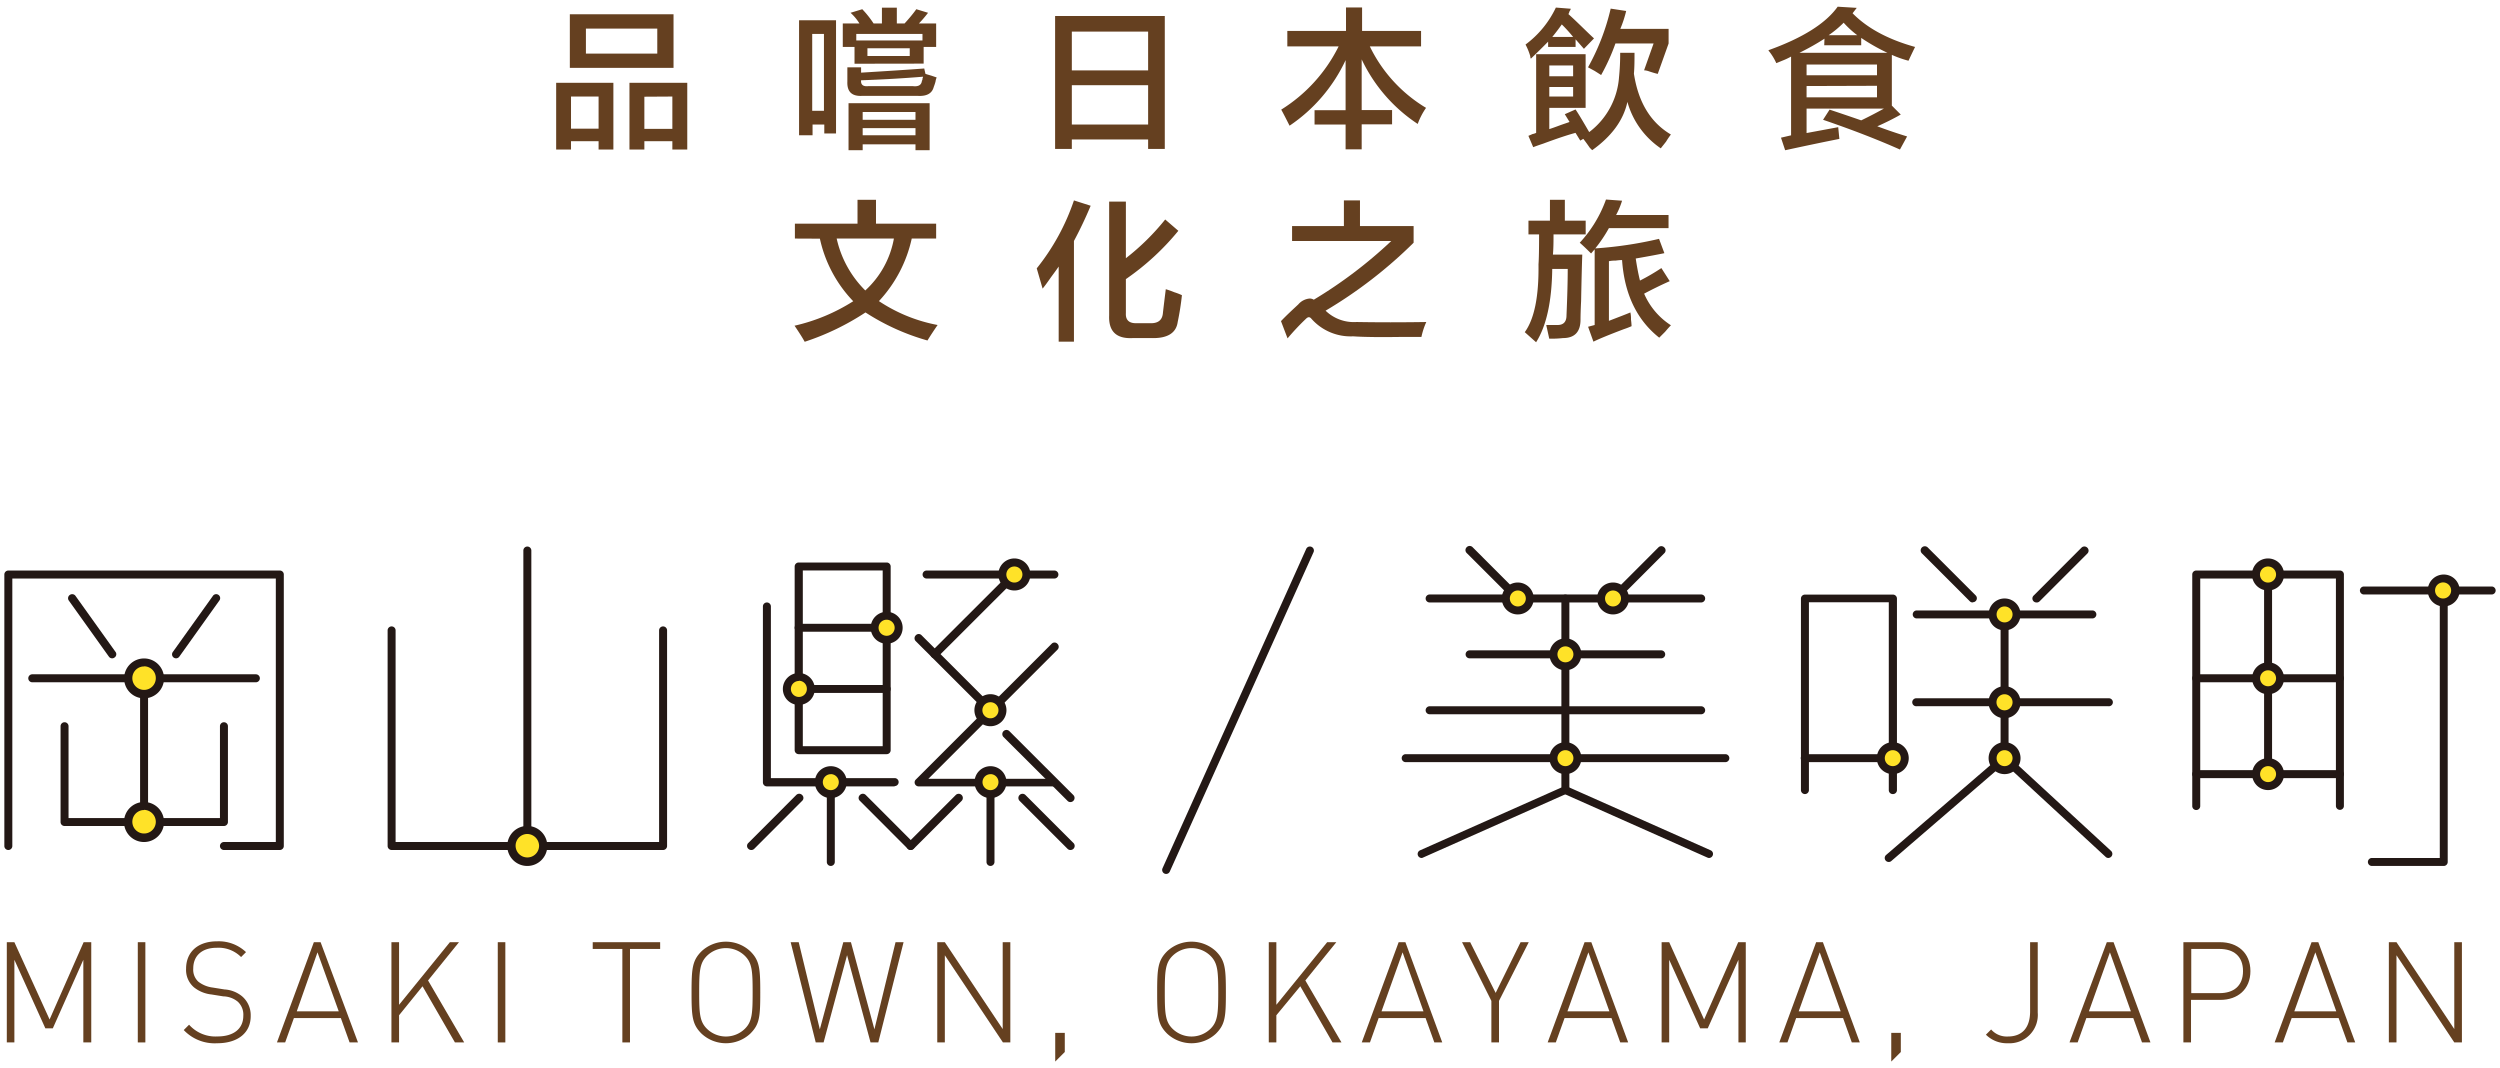 <svg xmlns="http://www.w3.org/2000/svg" width="426" height="182" viewBox="0 0 426 182"><defs><style>.cls-1{fill:#654020;}.cls-2{fill:#231815;}.cls-3{fill:#ffe228;}.cls-4{fill:none;}</style></defs><g id="レイヤー_2" data-name="レイヤー 2"><g id="レイヤー_1-2" data-name="レイヤー 1"><path class="cls-1" d="M94.77,25.48V14.11h9.75V25.48H102V24.06H97.3v1.42ZM97.1,11.57V2.43h17.67v9.14Zm.2,4.88v5.48H102V16.45ZM99.84,4.87V9.13H112V4.87Zm7.42,20.61V14.11h9.85V25.48h-2.54V24.06H109.8v1.42Zm2.54-9v5.48h4.77V16.45Z"/><path class="cls-1" d="M136.16,23.05V3.45h6.3V22.74h-2V21.22h-2v1.83ZM138.4,5.78v13.1h2V5.78Zm7.21,5.08V8h-2V4h2.84a8.28,8.28,0,0,0-1.52-1.82l2-.61A16.49,16.49,0,0,1,148.86,4h1.42V1.31h2.54V4h1.32c.74-.81,1.42-1.62,2-2.43l2,.61A20.21,20.21,0,0,1,156.58,4h2.94V8h-2.13v2.84Zm1.22,5.48c-1.7.07-2.51-.74-2.44-2.43V11.47h2.34v.91c4.39-.27,8-.5,10.76-.71l.21.92c.2.06.53.17,1,.3l.91.31a2.63,2.63,0,0,0-.2.71,9.3,9.3,0,0,1-.3.91c-.28,1.08-1.16,1.59-2.64,1.52Zm-2.24,9.25v-8h13.82v8H156v-1H147v1Zm1.32-19.81V6.9h11.28V5.78Zm11.18,8a.6.6,0,0,0,.1-.4,1,1,0,0,0,.1-.31q-5.08.42-10.56.61c-.07.75.33,1.09,1.22,1h7.61C156.51,14.79,157,14.48,157.09,13.8ZM147,19.09v1.32H156V19.09Zm0,2.74v1.22H156V21.83Zm.81-13.61V9.54h7.21V8.22Z"/><path class="cls-1" d="M179.79,25.38V2.73h18.69V25.38h-2.84V23.76h-13v1.62Zm2.85-20V12h13V5.38Zm0,9.14v6.7h13v-6.7Z"/><path class="cls-1" d="M219.36,7.91V5.27h10v-4h2.74v4h10.05V7.91h-8.73A24.79,24.79,0,0,0,243,18.38a11.72,11.72,0,0,0-1.42,2.74,27,27,0,0,1-9.55-11v8.63h5.18v2.44h-5.18v4.26h-2.74V21.22H224V18.78h5.29V10.25a27.4,27.4,0,0,1-9.55,11.17c-.61-1.22-1.08-2.13-1.42-2.74A26.6,26.6,0,0,0,228.1,7.91Z"/><path class="cls-1" d="M260.86,10a.88.88,0,0,1-.1-.41,10.33,10.33,0,0,0-.81-2,16.75,16.75,0,0,0,5.17-6.3l2.54.2a.94.94,0,0,1-.2.41,4.54,4.54,0,0,1-.2.51c.54.47,1.25,1.15,2.13,2s1.7,1.66,2.23,2.13L269.9,8.32,268.48,6.7V8H263.8V7.1Q262.5,8.42,260.86,10ZM283,25.28a14.13,14.13,0,0,1-5.69-7.92q-1,4.66-6,8.23l-.41-.41c-.47-.68-.84-1.19-1.11-1.52l-.51.3-.81-1.32q-1.94.51-5.49,1.83c-.81.27-1.38.47-1.72.61l-.82-1.93.71-.31a2.39,2.39,0,0,0,.61-.2V9.23h8.43v9.15H264V22c.4-.13,1-.34,1.72-.61s1.39-.47,1.73-.61l-.81-1.32,1.83-.81c.47.68,1.25,2,2.33,3.86a12.89,12.89,0,0,0,5.08-9.34,40.73,40.73,0,0,0,.2-4.17h2.44c0,1.22,0,2.41-.1,3.56.75,4.87,2.84,8.32,6.3,10.36a14.06,14.06,0,0,0-.82,1.21C283.51,24.64,283.2,25,283,25.28ZM264,11.16V13h4.06V11.16Zm0,5.29h4.06V14.82H264Zm4.06-10.16a26.1,26.1,0,0,0-1.93-2.13c-.47.67-1,1.38-1.62,2.13Zm14.42,6.3c-.33-.07-.81-.21-1.42-.41a3.06,3.06,0,0,0-.91-.2l1.62-4.57h-6.5a34.52,34.52,0,0,1-2.44,5.38c-.2-.14-.57-.37-1.11-.71l-1.12-.61a38.23,38.23,0,0,0,3.86-10l2.64.4a19.48,19.48,0,0,1-1,3.05h8.23V7.41Z"/><path class="cls-1" d="M325.21,10.35a18.26,18.26,0,0,1-2.84-1V18l1.52,1.52a43.47,43.47,0,0,1-4,2c1.62.61,3.32,1.19,5.08,1.73l-1.22,2.23q-5.69-2.53-13.1-5.07l1.11-1.73q2.74.91,5.39,1.83c1.42-.68,2.7-1.36,3.86-2H307.84v4.16l5.39-1,.2,2q-3.56.7-9.24,1.93l-.71-2.14,1.72-.4V9.64a11.41,11.41,0,0,1-1.52.71c-.48.2-.81.34-1,.41a9.43,9.43,0,0,0-1.21-2,.27.27,0,0,1-.11-.21q8.73-3.13,11.78-7.41l3.25.2-.71.92Q319.43,6.08,326.33,8C325.92,8.83,325.55,9.61,325.21,10.35ZM310.89,6.59Q309,7.82,306.62,9h15a32.81,32.81,0,0,1-4.47-2.54V7.71h-6.3ZM307.84,11v1.83h12V11Zm0,3.66v1.93h12V14.62Zm6.3-10.77A17.82,17.82,0,0,1,311.6,6h4.88A16,16,0,0,1,314.14,3.85Z"/><path class="cls-1" d="M135.45,40.65V38.11h10.67V34.05h3.15v4.06h10.25v2.54h-4.16a22.74,22.74,0,0,1-5.59,10.66,27.05,27.05,0,0,0,10,4.07c-.61.88-1.19,1.76-1.73,2.64a38.57,38.57,0,0,1-10.56-4.78,43.4,43.4,0,0,1-10.36,5c-.41-.75-1-1.66-1.73-2.74a31.73,31.73,0,0,0,10-4.17,22.17,22.17,0,0,1-5.68-10.66Zm12,8.84a15.71,15.71,0,0,0,4.87-8.84h-9.75A17.9,17.9,0,0,0,147.44,49.49Z"/><path class="cls-1" d="M177.66,49.18l-1-3.45A37.87,37.87,0,0,0,183,34.15l2.85.91q-1.32,3.15-2.85,6V58.22H180.4V45.42q-.41.61-1.32,1.83C178.47,48.13,178,48.78,177.66,49.18ZM193,57.61q-4.17.21-4-3.86V34.35h2.85V44a40.24,40.24,0,0,0,6.7-6.6l2.24,1.93a43.29,43.29,0,0,1-8.94,8.23v5.79c-.07,1.21.57,1.79,1.93,1.72h2.13c1.36.07,2.1-.47,2.24-1.62.06-.61.23-2,.5-4.17a14.42,14.42,0,0,1,1.43.51,10.29,10.29,0,0,1,1.32.51,45.87,45.87,0,0,1-.72,4.57c-.26,1.89-1.76,2.81-4.46,2.74Z"/><path class="cls-1" d="M242.21,57.41H239q-5.69.09-8.43-.1a8.9,8.9,0,0,1-7.11-3c-.27-.34-.57-.34-.91,0a40.21,40.21,0,0,0-3.15,3.35l-1.12-2.94c.95-1,1.93-1.9,2.95-2.85a2.88,2.88,0,0,1,1.93-1,1.31,1.31,0,0,1,.71.2,77,77,0,0,0,13.2-10H220.17V38.52H229V34.15h2.74v4.37h9.14v2.84a77.21,77.21,0,0,1-15,11.58,6.92,6.92,0,0,0,5.28,1.93q5.6.1,11.88,0A12.63,12.63,0,0,0,242.21,57.41Z"/><path class="cls-1" d="M260.45,39.94V37.6h3.66V34.05h2.54V37.6h3.55v2.34h-5.48c0,1.08,0,2.23-.1,3.45h5q-.09,2.34-.2,7.92c-.07,1.43-.1,2.48-.1,3.15q0,3.15-3,3.15a18.17,18.17,0,0,1-2.33.1l-.51-2.33h1.93c1,0,1.52-.54,1.52-1.63q.21-4.87.21-7.92h-2.64q-.11,8.33-2.75,12.49l-1.93-1.72q2.45-3.36,2.34-11.58c.07-.88.1-2.57.1-5.08Zm10.67,3.25c-.88-.88-1.53-1.49-1.93-1.83A21.5,21.5,0,0,0,273.66,34l2.74.2a12.9,12.9,0,0,1-.71,1.83l-.31.61h8.94v2.23H274.16a23.55,23.55,0,0,1-2.33,3.46,67.31,67.31,0,0,0,10.87-1.63l.91,2.44c-.95.2-2.57.51-4.88.91.21,1.42.45,2.68.72,3.76a35.52,35.52,0,0,0,3.65-2.13l1.42,2.23q-2.24,1-4.36,2.13a12.1,12.1,0,0,0,4.57,5.39c-.21.2-.54.57-1,1.11l-1,1Q277,53,276.4,44.31a10.12,10.12,0,0,0-1.12.1,4.81,4.81,0,0,0-1.12.1V54.67c1.77-.68,3-1.15,3.66-1.43a5.37,5.37,0,0,1,.1,1.22,10.32,10.32,0,0,1,.1,1.12,13.47,13.47,0,0,1-1.32.51q-3.75,1.42-5.18,2.13l-.91-2.54,1.12-.3V42.48Z"/><path class="cls-1" d="M14.2,177.63V163.55L9,175.23H7.73L2.45,163.55v14.08H1.16V160.55H2.45l6,13.17,5.8-13.17h1.3v17.08Z"/><path class="cls-1" d="M23.48,177.63V160.55h1.29v17.08Z"/><path class="cls-1" d="M37,177.77a7.25,7.25,0,0,1-5.69-2.25l.91-.91a6,6,0,0,0,4.85,2c2.71,0,4.39-1.29,4.39-3.52a3,3,0,0,0-.94-2.4,4,4,0,0,0-2.47-.91l-2-.32a5.75,5.75,0,0,1-3-1.22,3.9,3.9,0,0,1-1.34-3.17c0-2.85,2-4.67,5.29-4.67a6.75,6.75,0,0,1,4.92,1.84l-.84.84a5.42,5.42,0,0,0-4.15-1.58c-2.49,0-4,1.34-4,3.53a2.77,2.77,0,0,0,.87,2.25,5,5,0,0,0,2.45,1l2,.32a5.2,5.2,0,0,1,3,1.17,4.22,4.22,0,0,1,1.47,3.29C42.77,175.93,40.59,177.77,37,177.77Z"/><path class="cls-1" d="M59.57,177.63l-1.49-4.15h-8l-1.49,4.15h-1.4l6.29-17.08h1.15L61,177.63Zm-9-5.3h7.15L54.1,162.28Z"/><path class="cls-1" d="M77.52,177.63,72,168.06,68,173v4.63h-1.3V160.55H68v10.67l8.66-10.67h1.55l-5.27,6.52,6.16,10.56Z"/><path class="cls-1" d="M84.82,177.63V160.55h1.29v17.08Z"/><path class="cls-1" d="M107.35,161.7v15.93h-1.3V161.7H101v-1.15h11.49v1.15Z"/><path class="cls-1" d="M127.84,176.14a6.09,6.09,0,0,1-8.29,0c-1.59-1.58-1.71-2.9-1.71-7s.12-5.47,1.71-7.05a6.09,6.09,0,0,1,8.29,0c1.59,1.58,1.71,2.9,1.71,7.05S129.43,174.56,127.84,176.14Zm-.91-13.26a4.62,4.62,0,0,0-6.47,0c-1.23,1.22-1.32,2.61-1.32,6.21s.09,5,1.32,6.21a4.62,4.62,0,0,0,6.47,0c1.23-1.22,1.32-2.61,1.32-6.21S128.16,164.1,126.93,162.88Z"/><path class="cls-1" d="M149.66,177.63h-1.32l-4-14.87-4,14.87H139l-4.27-17.08h1.37l3.6,14.85,4-14.85H145l4,14.85,3.6-14.85h1.37Z"/><path class="cls-1" d="M170.9,177.63,161,162.78v14.85h-1.29V160.55H161l9.86,14.8v-14.8h1.3v17.08Z"/><path class="cls-1" d="M179.81,180.89V176h1.63v3.26Z"/><path class="cls-1" d="M207.19,176.14a6.1,6.1,0,0,1-8.3,0c-1.59-1.58-1.71-2.9-1.71-7s.12-5.47,1.71-7.05a6.1,6.1,0,0,1,8.3,0c1.58,1.58,1.7,2.9,1.7,7.05S208.77,174.56,207.19,176.14Zm-.92-13.26a4.62,4.62,0,0,0-6.47,0c-1.23,1.22-1.32,2.61-1.32,6.21s.09,5,1.32,6.21a4.62,4.62,0,0,0,6.47,0c1.23-1.22,1.32-2.61,1.32-6.21S207.5,164.1,206.27,162.88Z"/><path class="cls-1" d="M227.06,177.63l-5.49-9.57L217.49,173v4.63H216.2V160.55h1.29v10.67l8.66-10.67h1.56l-5.28,6.52,6.16,10.56Z"/><path class="cls-1" d="M244.41,177.63l-1.49-4.15h-8l-1.48,4.15h-1.4l6.29-17.08h1.15l6.28,17.08Zm-9-5.3h7.15L239,162.28Z"/><path class="cls-1" d="M255.43,170.55v7.08h-1.3v-7.08l-5-10h1.39l4.34,8.64,4.25-8.64h1.39Z"/><path class="cls-1" d="M276.09,177.63l-1.49-4.15h-8l-1.49,4.15h-1.39l6.29-17.08h1.15l6.28,17.08Zm-9-5.3h7.15l-3.58-10.05Z"/><path class="cls-1" d="M296.23,177.63V163.55L291,175.23h-1.29l-5.28-11.68v14.08h-1.29V160.55h1.29l5.95,13.17,5.81-13.17h1.29v17.08Z"/><path class="cls-1" d="M315.55,177.63l-1.49-4.15h-8l-1.48,4.15h-1.39l6.28-17.08h1.15l6.29,17.08Zm-9.05-5.3h7.15l-3.57-10.05Z"/><path class="cls-1" d="M322.27,180.89V176h1.63v3.26Z"/><path class="cls-1" d="M342.14,177.77a5.06,5.06,0,0,1-3.74-1.46l.89-.89a3.52,3.52,0,0,0,2.85,1.2c2.47,0,3.79-1.53,3.79-4.29V160.55h1.3v12A4.83,4.83,0,0,1,342.14,177.77Z"/><path class="cls-1" d="M365,177.63l-1.49-4.15h-8l-1.48,4.15h-1.39L359,160.55h1.15l6.29,17.08Zm-9.05-5.3h7.15l-3.57-10.05Z"/><path class="cls-1" d="M378.35,170.38h-5v7.25h-1.3V160.55h6.26c2.95,0,5.16,1.8,5.16,4.92S381.3,170.38,378.35,170.38Zm-.14-8.68h-4.82v7.53h4.82c2.37,0,4-1.19,4-3.76S380.58,161.7,378.21,161.7Z"/><path class="cls-1" d="M400,177.63l-1.5-4.15h-8L389,177.63h-1.4l6.29-17.08h1.15l6.29,17.08Zm-9.05-5.3h7.15l-3.57-10.05Z"/><path class="cls-1" d="M418.21,177.63l-9.85-14.85v14.85h-1.3V160.55h1.3l9.85,14.8v-14.8h1.3v17.08Z"/><path class="cls-2" d="M47.68,144.84H38.16a.68.68,0,1,1,0-1.36H47V98.58H2.1v45.58a.68.68,0,0,1-1.36,0V97.9a.68.68,0,0,1,.68-.68H47.68a.67.67,0,0,1,.68.68v46.26A.68.68,0,0,1,47.68,144.84Z"/><path class="cls-2" d="M43.6,116.26H5.5a.68.68,0,1,1,0-1.36H43.6a.68.68,0,1,1,0,1.36Z"/><path class="cls-2" d="M24.55,140.75a.68.68,0,0,1-.68-.67v-24.5a.68.68,0,0,1,1.36,0v24.5A.67.67,0,0,1,24.55,140.75Z"/><path class="cls-2" d="M19.11,112.18a.68.68,0,0,1-.55-.28l-6.81-9.53a.68.68,0,0,1,.16-1,.69.69,0,0,1,.95.16l6.8,9.52a.67.67,0,0,1-.16,1A.61.61,0,0,1,19.11,112.18Z"/><path class="cls-2" d="M30,112.18a.68.68,0,0,1-.56-1.07l6.81-9.53a.68.68,0,1,1,1.1.79l-6.8,9.53A.68.68,0,0,1,30,112.18Z"/><path class="cls-2" d="M38.16,140.75H11a.67.67,0,0,1-.68-.67V123.75a.68.68,0,1,1,1.36,0V139.4H37.48V123.75a.68.68,0,1,1,1.36,0v16.33A.68.68,0,0,1,38.16,140.75Z"/><path class="cls-2" d="M89.86,144.84a.69.69,0,0,1-.68-.68V93.81a.68.68,0,1,1,1.36,0v50.35A.68.68,0,0,1,89.86,144.84Z"/><path class="cls-2" d="M416.42,147.56H404.17a.68.68,0,0,1,0-1.36h11.57V100.62a.68.68,0,1,1,1.35,0v46.26A.68.68,0,0,1,416.42,147.56Z"/><path class="cls-2" d="M113,144.84H66.73a.69.69,0,0,1-.68-.68V107.42a.68.68,0,0,1,1.36,0v36.06h44.9V107.42a.68.68,0,1,1,1.36,0v36.74A.68.68,0,0,1,113,144.84Z"/><path class="cls-2" d="M289.88,102.66H243.61a.68.68,0,0,1,0-1.36h46.27a.68.68,0,0,1,0,1.36Z"/><path class="cls-2" d="M356.54,105.38H326.61a.68.68,0,0,1,0-1.36h29.93a.68.68,0,0,1,0,1.36Z"/><path class="cls-2" d="M424.58,101.3H402.81a.68.68,0,0,1,0-1.36h21.77a.68.68,0,1,1,0,1.36Z"/><path class="cls-2" d="M359.27,120.34H326.61a.68.68,0,1,1,0-1.35h32.66a.68.68,0,1,1,0,1.35Z"/><path class="cls-2" d="M283.07,112.18H250.42a.68.68,0,0,1,0-1.36h32.65a.68.68,0,0,1,0,1.36Z"/><path class="cls-2" d="M289.88,121.71H243.61a.68.68,0,0,1,0-1.36h46.27a.68.68,0,0,1,0,1.36Z"/><path class="cls-2" d="M294,129.87H239.53a.68.68,0,0,1,0-1.36H294a.68.68,0,0,1,0,1.36Z"/><line class="cls-3" x1="250.42" y1="93.76" x2="258.63" y2="101.98"/><path class="cls-2" d="M258.63,102.66a.67.67,0,0,1-.48-.2l-8.22-8.22a.69.69,0,0,1,0-1,.7.7,0,0,1,1,0l8.21,8.22a.68.68,0,0,1-.48,1.16Z"/><line class="cls-3" x1="283.07" y1="93.76" x2="274.86" y2="101.98"/><path class="cls-2" d="M274.86,102.66a.68.68,0,0,1-.48-1.16l8.21-8.22a.69.69,0,0,1,1,0,.67.67,0,0,1,0,1l-8.21,8.22A.67.67,0,0,1,274.86,102.66Z"/><path class="cls-2" d="M266.74,121.71a.69.69,0,0,1-.68-.68V102a.68.68,0,0,1,1.36,0v19A.68.68,0,0,1,266.74,121.71Z"/><path class="cls-2" d="M242.25,146.2a.68.68,0,0,1-.28-1.3l24.09-10.71V121a.68.68,0,0,1,1.36,0v13.6a.67.67,0,0,1-.4.62l-24.49,10.89A.71.71,0,0,1,242.25,146.2Z"/><path class="cls-2" d="M198.71,148.92a.71.71,0,0,1-.28-.06.69.69,0,0,1-.34-.9l24.49-54.43a.68.68,0,0,1,1.25.56l-24.5,54.43A.68.68,0,0,1,198.71,148.92Z"/><path class="cls-2" d="M291.24,146.2a.67.67,0,0,1-.28-.06l-24.49-10.89A.68.68,0,1,1,267,134l24.49,10.89a.67.67,0,0,1,.35.89A.68.68,0,0,1,291.24,146.2Z"/><path class="cls-2" d="M322.53,135.31a.67.67,0,0,1-.68-.68v-32H308.24v32a.68.68,0,1,1-1.36,0V102a.68.68,0,0,1,.68-.68h15a.68.68,0,0,1,.68.68v32.65A.68.68,0,0,1,322.53,135.31Z"/><path class="cls-2" d="M322.53,129.87h-15a.68.68,0,0,1,0-1.36h15a.68.68,0,1,1,0,1.36Z"/><path class="cls-2" d="M398.72,138a.68.68,0,0,1-.68-.68V98.58H374.92v38.77a.68.68,0,0,1-1.36,0V97.9a.67.67,0,0,1,.68-.68h24.48a.67.67,0,0,1,.68.68v39.45A.67.67,0,0,1,398.72,138Z"/><path class="cls-2" d="M398.72,132.59H374.24a.68.68,0,0,1,0-1.36h24.48a.68.68,0,1,1,0,1.36Z"/><path class="cls-2" d="M398.72,116.26H374.24a.68.68,0,0,1,0-1.36h24.48a.68.68,0,1,1,0,1.36Z"/><path class="cls-2" d="M321.85,146.88a.68.68,0,0,1-.45-1.2l19.5-16.8V104.7a.68.68,0,1,1,1.36,0v24.49a.69.69,0,0,1-.24.52l-19.73,17A.63.63,0,0,1,321.85,146.88Z"/><path class="cls-2" d="M359.27,146.2a.65.65,0,0,1-.46-.18l-17.69-16.33a.68.68,0,0,1,.92-1L359.73,145a.69.69,0,0,1,0,1A.72.72,0,0,1,359.27,146.2Z"/><path class="cls-2" d="M336.14,102.66a.67.67,0,0,1-.48-.2l-8.17-8.17a.68.68,0,0,1,1-1l8.17,8.17a.68.68,0,0,1-.48,1.16Z"/><path class="cls-2" d="M347,102.66a.68.68,0,0,1-.48-1.16l8.16-8.17a.7.7,0,0,1,1,0,.69.69,0,0,1,0,1l-8.17,8.17A.67.67,0,0,1,347,102.66Z"/><path class="cls-2" d="M386.48,132.59a.68.68,0,0,1-.68-.68v-34a.68.68,0,0,1,1.36,0v34A.67.67,0,0,1,386.48,132.59Z"/><circle class="cls-3" cx="24.55" cy="115.58" r="2.72"/><path class="cls-2" d="M24.55,119a3.4,3.4,0,1,1,3.4-3.4A3.4,3.4,0,0,1,24.55,119Zm0-5.44a2,2,0,1,0,2,2A2,2,0,0,0,24.55,113.54Z"/><circle class="cls-3" cx="24.55" cy="140.07" r="2.72"/><path class="cls-2" d="M24.55,143.48a3.41,3.41,0,1,1,3.4-3.4A3.41,3.41,0,0,1,24.55,143.48Zm0-5.45a2,2,0,1,0,2,2.05A2.05,2.05,0,0,0,24.55,138Z"/><circle class="cls-3" cx="89.86" cy="144.16" r="2.72"/><path class="cls-2" d="M89.86,147.56a3.41,3.41,0,1,1,3.4-3.4A3.41,3.41,0,0,1,89.86,147.56Zm0-5.45a2,2,0,1,0,2,2A2.05,2.05,0,0,0,89.86,142.11Z"/><circle class="cls-3" cx="258.63" cy="101.98" r="2.04"/><path class="cls-2" d="M258.63,104.7a2.72,2.72,0,1,1,2.72-2.72A2.72,2.72,0,0,1,258.63,104.7Zm0-4.08A1.36,1.36,0,1,0,260,102,1.36,1.36,0,0,0,258.63,100.62Z"/><circle class="cls-3" cx="274.86" cy="101.98" r="2.04"/><path class="cls-2" d="M274.86,104.7a2.72,2.72,0,1,1,2.72-2.72A2.72,2.72,0,0,1,274.86,104.7Zm0-4.08a1.36,1.36,0,1,0,1.36,1.36A1.36,1.36,0,0,0,274.86,100.62Z"/><circle class="cls-3" cx="266.74" cy="111.5" r="2.04"/><path class="cls-2" d="M266.74,114.22a2.72,2.72,0,1,1,2.73-2.72A2.72,2.72,0,0,1,266.74,114.22Zm0-4.08a1.36,1.36,0,1,0,1.37,1.36A1.36,1.36,0,0,0,266.74,110.14Z"/><circle class="cls-3" cx="266.74" cy="129.19" r="2.04"/><path class="cls-2" d="M266.74,131.91a2.72,2.72,0,1,1,2.73-2.72A2.72,2.72,0,0,1,266.74,131.91Zm0-4.08a1.36,1.36,0,1,0,1.37,1.36A1.36,1.36,0,0,0,266.74,127.83Z"/><circle class="cls-3" cx="341.58" cy="104.7" r="2.04"/><path class="cls-2" d="M341.58,107.42a2.72,2.72,0,1,1,2.72-2.72A2.72,2.72,0,0,1,341.58,107.42Zm0-4.08a1.36,1.36,0,1,0,1.36,1.36A1.36,1.36,0,0,0,341.58,103.34Z"/><circle class="cls-3" cx="341.58" cy="119.67" r="2.04"/><path class="cls-2" d="M341.58,122.39a2.73,2.73,0,1,1,2.72-2.72A2.72,2.72,0,0,1,341.58,122.39Zm0-4.09a1.37,1.37,0,1,0,1.36,1.37A1.37,1.37,0,0,0,341.58,118.3Z"/><circle class="cls-3" cx="341.58" cy="129.19" r="2.04"/><path class="cls-2" d="M341.58,131.91a2.72,2.72,0,1,1,2.72-2.72A2.72,2.72,0,0,1,341.58,131.91Zm0-4.08a1.36,1.36,0,1,0,1.36,1.36A1.36,1.36,0,0,0,341.58,127.83Z"/><circle class="cls-3" cx="386.48" cy="115.58" r="2.04"/><path class="cls-2" d="M386.48,118.3a2.72,2.72,0,1,1,2.72-2.72A2.72,2.72,0,0,1,386.48,118.3Zm0-4.08a1.36,1.36,0,1,0,1.36,1.36A1.36,1.36,0,0,0,386.48,114.22Z"/><circle class="cls-3" cx="386.48" cy="97.9" r="2.04"/><path class="cls-2" d="M386.48,100.62a2.73,2.73,0,1,1,2.72-2.72A2.72,2.72,0,0,1,386.48,100.62Zm0-4.09a1.37,1.37,0,1,0,1.36,1.37A1.37,1.37,0,0,0,386.48,96.53Z"/><circle class="cls-3" cx="386.48" cy="131.91" r="2.04"/><path class="cls-2" d="M386.48,134.63a2.72,2.72,0,1,1,2.72-2.72A2.72,2.72,0,0,1,386.48,134.63Zm0-4.08a1.36,1.36,0,1,0,1.36,1.36A1.36,1.36,0,0,0,386.48,130.55Z"/><circle class="cls-3" cx="416.41" cy="100.62" r="2.04"/><path class="cls-2" d="M416.42,103.34a2.72,2.72,0,1,1,2.71-2.72A2.73,2.73,0,0,1,416.42,103.34Zm0-4.09a1.37,1.37,0,1,0,0,2.73,1.37,1.37,0,0,0,0-2.73Z"/><circle class="cls-3" cx="322.53" cy="129.19" r="2.04"/><path class="cls-2" d="M322.53,131.91a2.72,2.72,0,1,1,2.72-2.72A2.72,2.72,0,0,1,322.53,131.91Zm0-4.08a1.36,1.36,0,1,0,1.36,1.36A1.36,1.36,0,0,0,322.53,127.83Z"/><path class="cls-2" d="M151.09,128.51h-15a.69.69,0,0,1-.68-.68V96.53a.69.69,0,0,1,.68-.68h15a.68.68,0,0,1,.68.68v31.3A.68.68,0,0,1,151.09,128.51Zm-14.29-1.36h13.61V97.21H136.8Z"/><path class="cls-2" d="M152.45,134H130.68a.68.68,0,0,1-.68-.68V103.34a.68.68,0,0,1,1.36,0v29.25h21.09a.68.68,0,0,1,0,1.36Z"/><path class="cls-2" d="M179.66,134H156.53a.68.68,0,0,1-.48-1.16l23.14-23.13a.67.67,0,0,1,1,0,.69.69,0,0,1,0,1l-22,22h21.48a.68.68,0,0,1,0,1.36Z"/><path class="cls-2" d="M141.57,147.56a.68.68,0,0,1-.68-.68V133.27a.68.68,0,0,1,1.36,0v13.61A.69.69,0,0,1,141.57,147.56Z"/><path class="cls-2" d="M128,144.84a.69.69,0,0,1-.48-.2.67.67,0,0,1,0-1l8.16-8.17a.69.69,0,0,1,1,0,.67.67,0,0,1,0,1l-8.16,8.17A.69.69,0,0,1,128,144.84Z"/><path class="cls-2" d="M155.17,144.84a.71.71,0,0,1-.48-.2l-8.16-8.17a.67.67,0,0,1,0-1,.69.69,0,0,1,1,0l8.16,8.17a.68.68,0,0,1-.48,1.16Z"/><path class="cls-2" d="M168.78,147.56a.68.68,0,0,1-.68-.68V133.27a.68.68,0,0,1,1.36,0v13.61A.69.69,0,0,1,168.78,147.56Z"/><path class="cls-2" d="M155.17,144.84a.71.71,0,0,1-.48-.2.69.69,0,0,1,0-1l8.17-8.17a.68.68,0,0,1,1,1l-8.17,8.17A.67.67,0,0,1,155.17,144.84Z"/><path class="cls-2" d="M182.39,144.84a.67.67,0,0,1-.48-.2l-8.17-8.17a.68.68,0,0,1,1-1l8.17,8.17a.69.69,0,0,1,0,1A.71.71,0,0,1,182.39,144.84Z"/><path class="cls-2" d="M182.39,136.67a.63.63,0,0,1-.48-.2L171,125.59a.68.68,0,0,1,1-1l10.89,10.88a.69.69,0,0,1,0,1A.67.67,0,0,1,182.39,136.67Z"/><path class="cls-2" d="M159.25,112.18a.71.71,0,0,1-.48-.2.69.69,0,0,1,0-1l13.61-13.6a.67.67,0,0,1,1,0,.69.69,0,0,1,0,1L159.74,112A.71.71,0,0,1,159.25,112.18Z"/><path class="cls-2" d="M179.67,98.58H157.89a.68.68,0,0,1,0-1.36h21.78a.68.68,0,1,1,0,1.36Z"/><path class="cls-2" d="M168.78,121.7a.63.63,0,0,1-.48-.2l-12.25-12.24a.69.69,0,0,1,0-1,.67.67,0,0,1,1,0l12.25,12.24a.69.69,0,0,1,0,1A.65.65,0,0,1,168.78,121.7Z"/><path class="cls-2" d="M151.09,107.65h-15a.68.68,0,1,1,0-1.36h15a.68.68,0,1,1,0,1.36Z"/><path class="cls-2" d="M151.09,118.08h-15a.68.68,0,1,1,0-1.36h15a.68.68,0,0,1,0,1.36Z"/><circle class="cls-3" cx="141.57" cy="133.27" r="2.04"/><path class="cls-2" d="M141.57,136a2.72,2.72,0,1,1,2.72-2.72A2.73,2.73,0,0,1,141.57,136Zm0-4.08a1.36,1.36,0,1,0,1.36,1.36A1.37,1.37,0,0,0,141.57,131.91Z"/><circle class="cls-3" cx="136.12" cy="117.4" r="2.04"/><path class="cls-2" d="M136.12,120.12a2.72,2.72,0,1,1,2.72-2.72A2.72,2.72,0,0,1,136.12,120.12Zm0-4.08a1.36,1.36,0,1,0,1.37,1.36A1.36,1.36,0,0,0,136.12,116Z"/><circle class="cls-3" cx="151.09" cy="106.97" r="2.04"/><path class="cls-2" d="M151.09,109.69a2.72,2.72,0,1,1,2.72-2.72A2.72,2.72,0,0,1,151.09,109.69Zm0-4.09a1.37,1.37,0,1,0,1.36,1.37A1.37,1.37,0,0,0,151.09,105.6Z"/><circle class="cls-3" cx="168.78" cy="121.03" r="2.04"/><path class="cls-2" d="M168.78,123.75A2.73,2.73,0,1,1,171.5,121,2.73,2.73,0,0,1,168.78,123.75Zm0-4.09a1.37,1.37,0,1,0,1.36,1.36A1.36,1.36,0,0,0,168.78,119.66Z"/><circle class="cls-3" cx="172.86" cy="97.9" r="2.04"/><path class="cls-2" d="M172.86,100.62a2.73,2.73,0,1,1,2.72-2.72A2.72,2.72,0,0,1,172.86,100.62Zm0-4.09a1.37,1.37,0,1,0,1.36,1.37A1.37,1.37,0,0,0,172.86,96.53Z"/><circle class="cls-3" cx="168.78" cy="133.27" r="2.04"/><path class="cls-2" d="M168.78,136a2.72,2.72,0,1,1,2.72-2.72A2.72,2.72,0,0,1,168.78,136Zm0-4.08a1.36,1.36,0,1,0,1.36,1.36A1.36,1.36,0,0,0,168.78,131.91Z"/><rect class="cls-4" width="426" height="182"/></g></g></svg>